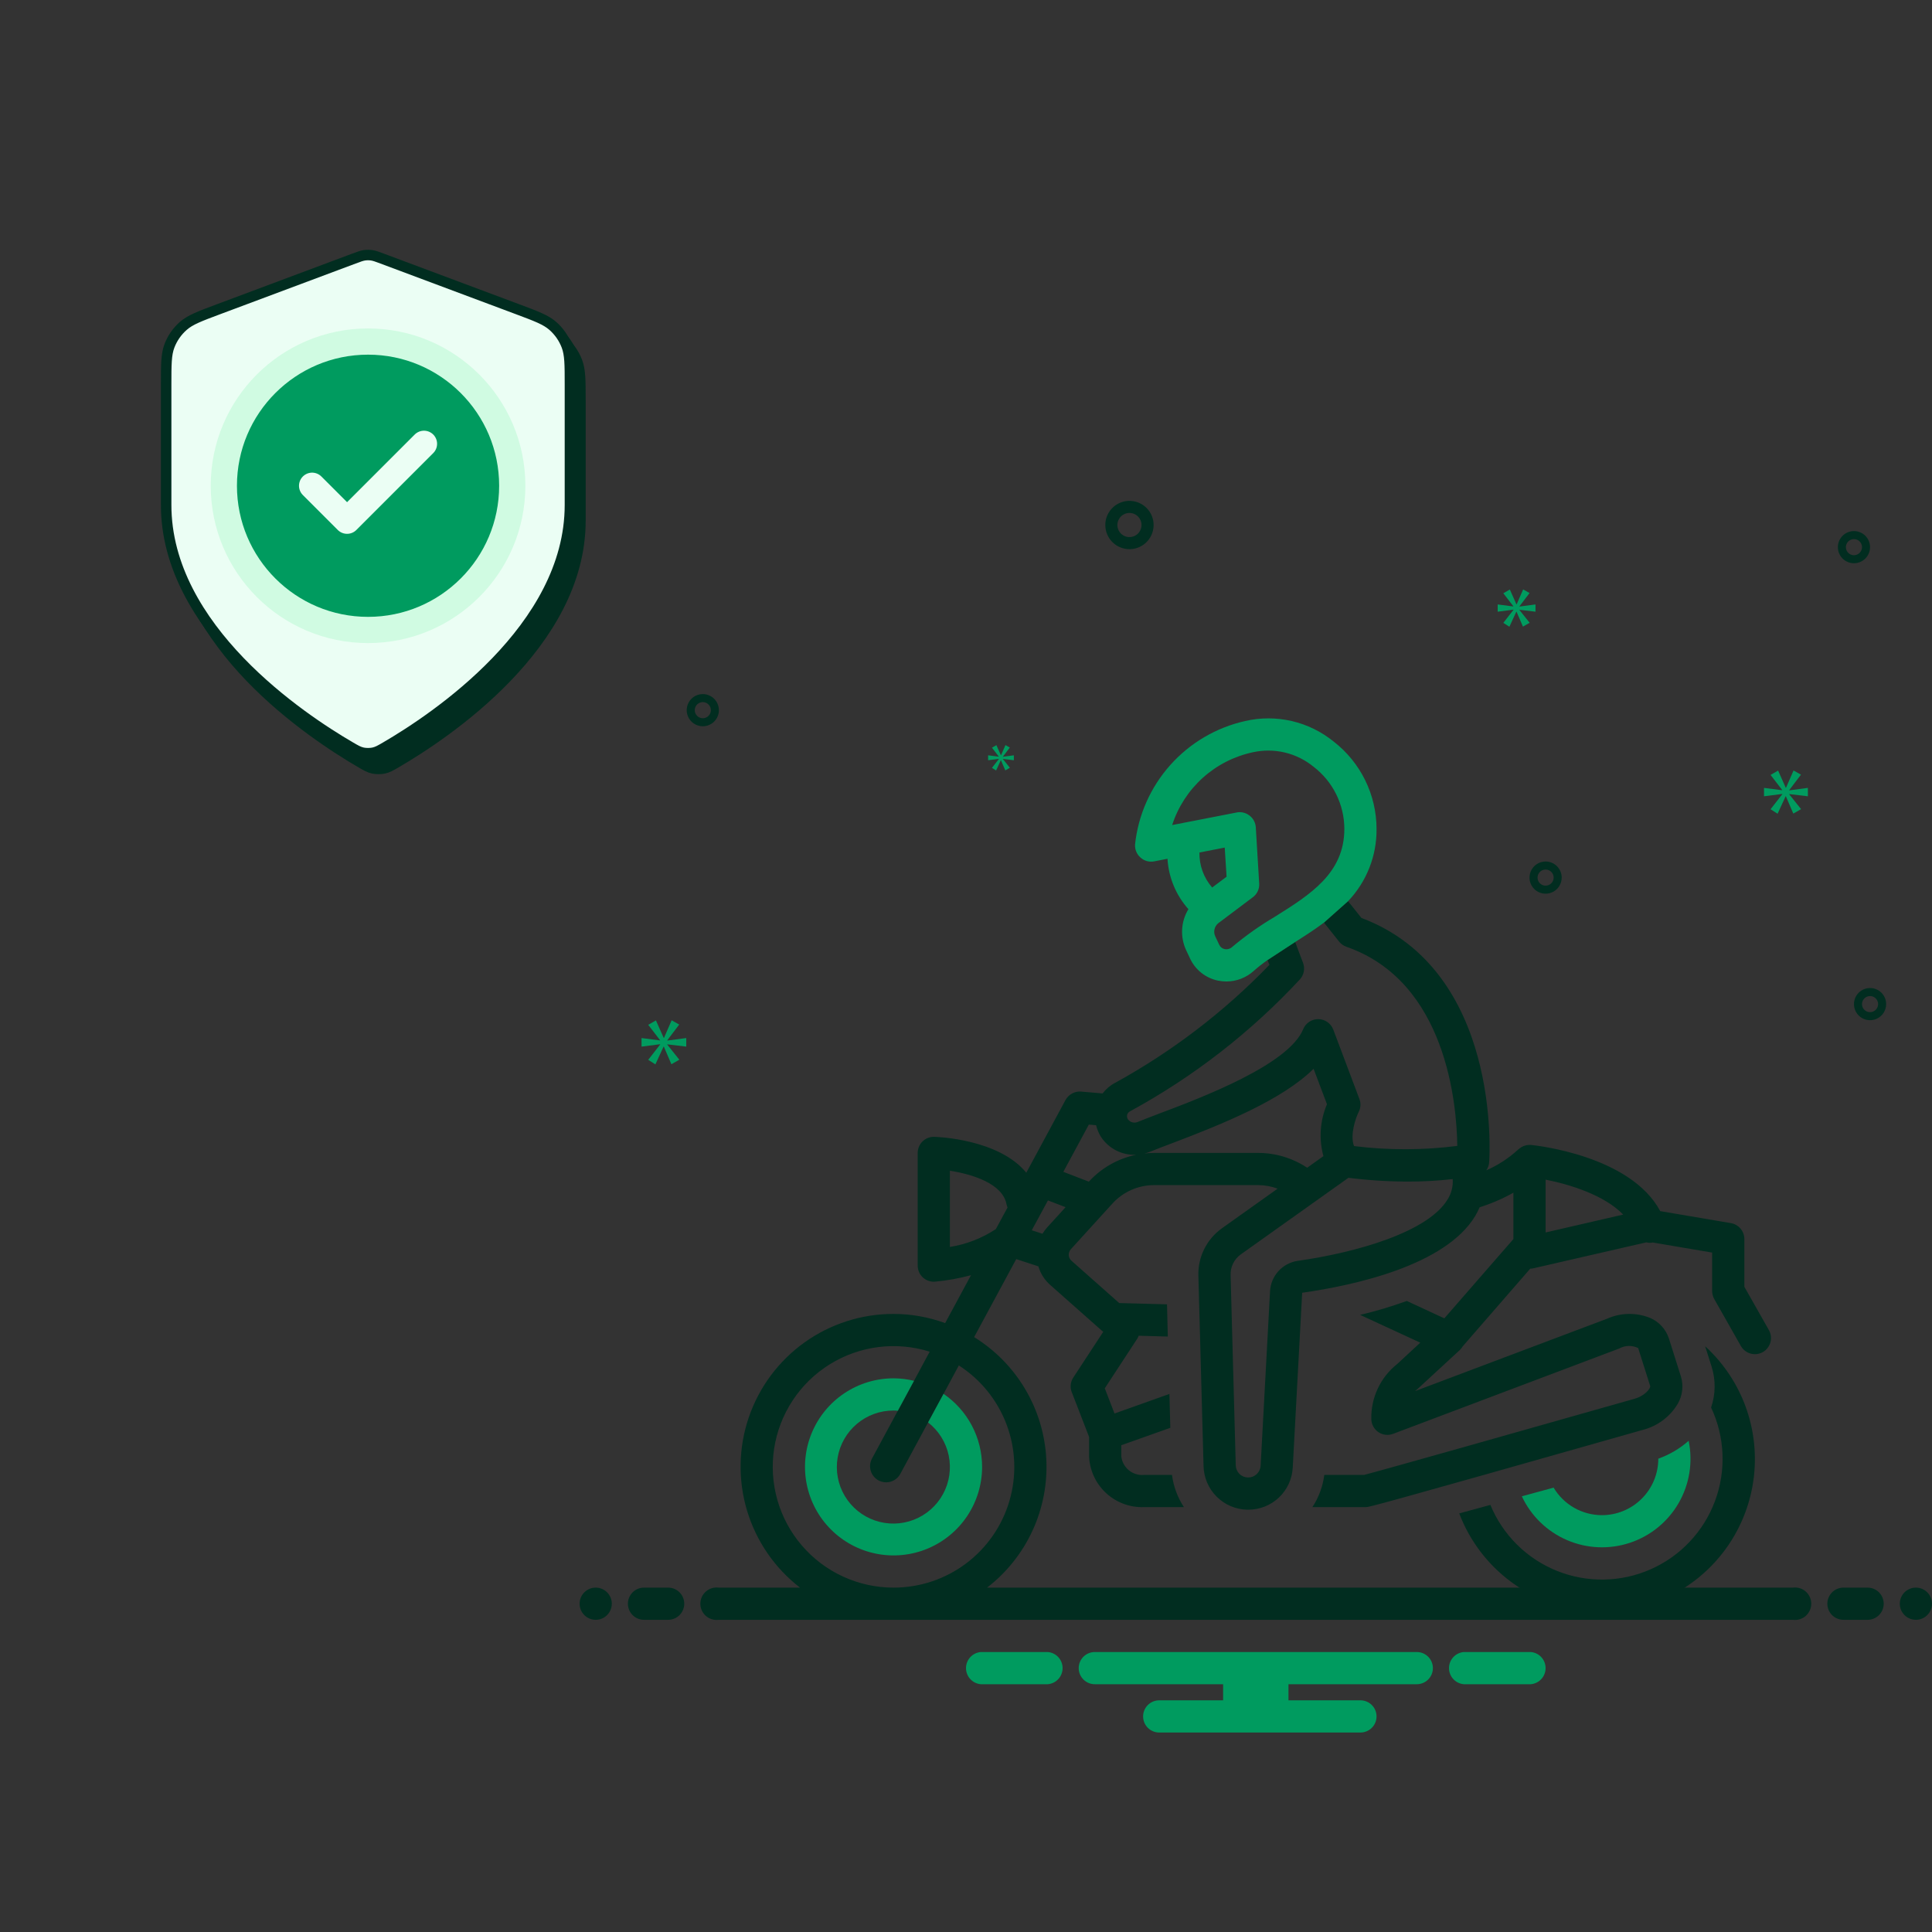 <?xml version="1.0" encoding="UTF-8"?> <svg xmlns="http://www.w3.org/2000/svg" width="500" height="500" viewBox="0 0 500 500" fill="none"><rect x="0" y="0" width="500" height="500" fill="#333333" stroke="none"/><g clip-path="url(#clip0_6521_791)"><path d="M414.583 392.126C412.059 392.122 409.579 391.464 407.386 390.214C405.193 388.965 403.362 387.167 402.072 384.998L393.851 387.243C396.229 392.329 400.393 396.364 405.551 398.582C410.709 400.8 416.502 401.045 421.829 399.272C427.156 397.499 431.647 393.831 434.447 388.965C437.248 384.099 438.163 378.374 437.019 372.877C434.722 374.908 432.055 376.479 429.164 377.503L429.166 377.542C429.162 381.409 427.624 385.116 424.89 387.849C422.156 390.583 418.449 392.121 414.583 392.126Z" fill="#009B5F"></path><path d="M385.709 389.467L377.65 391.668C379.773 397.25 383.132 402.279 387.475 406.378C391.819 410.476 397.034 413.538 402.73 415.333C408.426 417.128 414.454 417.61 420.363 416.742C426.272 415.875 431.907 413.68 436.847 410.323C441.786 406.967 445.901 402.535 448.883 397.361C451.865 392.186 453.637 386.404 454.064 380.447C454.492 374.491 453.566 368.514 451.354 362.967C449.143 357.42 445.703 352.445 441.294 348.417L442.974 353.721C444.05 357.161 444 360.854 442.829 364.263C444.604 368.031 445.606 372.117 445.778 376.278C445.95 380.44 445.287 384.594 443.829 388.495C442.371 392.397 440.148 395.968 437.289 398.997C434.431 402.026 430.995 404.453 427.184 406.134C423.373 407.816 419.265 408.718 415.1 408.788C410.936 408.857 406.799 408.093 402.935 406.54C399.07 404.987 395.555 402.676 392.597 399.744C389.638 396.812 387.297 393.318 385.709 389.467Z" fill="#012D20"></path><path d="M292.302 142.125C293.538 142.125 294.746 141.758 295.774 141.072C296.802 140.385 297.603 139.409 298.076 138.267C298.549 137.125 298.673 135.868 298.431 134.656C298.19 133.443 297.595 132.33 296.721 131.456C295.847 130.582 294.733 129.986 293.521 129.745C292.308 129.504 291.052 129.628 289.91 130.101C288.768 130.574 287.792 131.375 287.105 132.403C286.418 133.43 286.052 134.639 286.052 135.875C286.053 137.532 286.712 139.121 287.884 140.292C289.056 141.464 290.644 142.123 292.302 142.125ZM292.302 132.75C292.92 132.75 293.524 132.933 294.038 133.277C294.552 133.62 294.952 134.108 295.189 134.679C295.425 135.25 295.487 135.878 295.366 136.485C295.246 137.091 294.948 137.648 294.511 138.085C294.074 138.522 293.517 138.819 292.911 138.94C292.305 139.061 291.677 138.999 291.106 138.762C290.535 138.526 290.047 138.125 289.703 137.611C289.36 137.097 289.177 136.493 289.177 135.875C289.177 135.046 289.507 134.252 290.093 133.666C290.679 133.08 291.473 132.751 292.302 132.75Z" fill="#012D20"></path><path d="M483.968 255.697C483.144 255.697 482.339 255.941 481.653 256.399C480.968 256.857 480.434 257.508 480.119 258.269C479.803 259.031 479.721 259.868 479.882 260.677C480.042 261.485 480.439 262.227 481.022 262.81C481.605 263.393 482.347 263.79 483.155 263.95C483.964 264.111 484.801 264.029 485.563 263.713C486.324 263.398 486.975 262.864 487.433 262.179C487.89 261.493 488.135 260.688 488.135 259.864C488.134 258.759 487.694 257.7 486.913 256.919C486.132 256.138 485.073 255.698 483.968 255.697ZM483.968 261.947C483.556 261.947 483.153 261.825 482.811 261.596C482.468 261.367 482.201 261.042 482.043 260.661C481.886 260.28 481.845 259.861 481.925 259.457C482.005 259.053 482.204 258.682 482.495 258.391C482.786 258.099 483.158 257.901 483.562 257.82C483.966 257.74 484.385 257.781 484.765 257.939C485.146 258.097 485.471 258.364 485.7 258.706C485.929 259.049 486.051 259.452 486.051 259.864C486.051 260.416 485.831 260.946 485.441 261.336C485.05 261.727 484.521 261.947 483.968 261.947Z" fill="#012D20"></path><path d="M400 222.956C399.176 222.956 398.37 223.2 397.685 223.658C397 224.116 396.466 224.766 396.151 225.528C395.835 226.289 395.753 227.127 395.913 227.935C396.074 228.743 396.471 229.486 397.054 230.069C397.636 230.651 398.379 231.048 399.187 231.209C399.995 231.37 400.833 231.287 401.595 230.972C402.356 230.656 403.007 230.122 403.465 229.437C403.922 228.752 404.167 227.946 404.167 227.122C404.165 226.018 403.726 224.958 402.945 224.177C402.164 223.396 401.105 222.957 400 222.956ZM400 229.206C399.588 229.206 399.185 229.083 398.843 228.854C398.5 228.626 398.233 228.3 398.075 227.92C397.918 227.539 397.876 227.12 397.957 226.716C398.037 226.312 398.236 225.94 398.527 225.649C398.818 225.358 399.189 225.159 399.594 225.079C399.998 224.999 400.417 225.04 400.797 225.198C401.178 225.355 401.503 225.622 401.732 225.965C401.961 226.307 402.083 226.71 402.083 227.122C402.083 227.675 401.863 228.204 401.473 228.595C401.082 228.985 400.552 229.205 400 229.206Z" fill="#012D20"></path><path d="M479.801 137.438C478.977 137.438 478.172 137.682 477.487 138.14C476.801 138.598 476.267 139.248 475.952 140.01C475.637 140.771 475.554 141.609 475.715 142.417C475.876 143.225 476.272 143.968 476.855 144.55C477.438 145.133 478.18 145.53 478.989 145.691C479.797 145.852 480.635 145.769 481.396 145.454C482.157 145.138 482.808 144.604 483.266 143.919C483.724 143.234 483.968 142.428 483.968 141.604C483.967 140.499 483.527 139.44 482.746 138.659C481.965 137.878 480.906 137.439 479.801 137.438ZM479.801 143.688C479.389 143.688 478.987 143.565 478.644 143.336C478.301 143.107 478.034 142.782 477.877 142.401C477.719 142.021 477.678 141.602 477.758 141.198C477.839 140.794 478.037 140.422 478.328 140.131C478.62 139.84 478.991 139.641 479.395 139.561C479.799 139.48 480.218 139.522 480.599 139.679C480.979 139.837 481.305 140.104 481.534 140.447C481.763 140.789 481.885 141.192 481.885 141.604C481.884 142.157 481.665 142.686 481.274 143.077C480.883 143.467 480.354 143.687 479.801 143.688Z" fill="#012D20"></path><path d="M186.051 183.792C186.051 182.968 185.807 182.162 185.349 181.477C184.891 180.792 184.241 180.258 183.479 179.942C182.718 179.627 181.88 179.544 181.072 179.705C180.264 179.866 179.521 180.263 178.939 180.845C178.356 181.428 177.959 182.171 177.798 182.979C177.637 183.787 177.72 184.625 178.035 185.386C178.351 186.148 178.885 186.798 179.57 187.256C180.255 187.714 181.061 187.958 181.885 187.958C182.989 187.957 184.049 187.518 184.83 186.737C185.611 185.955 186.05 184.896 186.051 183.792ZM179.801 183.792C179.801 183.38 179.924 182.977 180.153 182.634C180.382 182.292 180.707 182.025 181.088 181.867C181.468 181.709 181.887 181.668 182.291 181.748C182.695 181.829 183.067 182.027 183.358 182.319C183.649 182.61 183.848 182.981 183.928 183.385C184.008 183.789 183.967 184.208 183.81 184.589C183.652 184.97 183.385 185.295 183.042 185.524C182.7 185.753 182.297 185.875 181.885 185.875C181.332 185.874 180.803 185.655 180.412 185.264C180.022 184.874 179.802 184.344 179.801 183.792Z" fill="#012D20"></path><path d="M172.683 269.231L175.781 265.158L173.825 264.05L171.835 268.612H171.771L169.75 264.081L167.76 265.223L170.825 269.2V269.265L166.031 268.646V270.862L170.856 270.244V270.308L167.76 274.283L169.617 275.458L171.737 270.862H171.802L173.758 275.425L175.812 274.252L172.683 270.34V270.275L177.604 270.862V268.646L172.683 269.296V269.231Z" fill="#009B5F"></path><path d="M258.502 196.431L256.719 198.721L257.79 199.396L259.01 196.75H259.046L260.173 199.377L261.356 198.702L259.554 196.448V196.41L262.387 196.75V195.473L259.554 195.848V195.81L261.337 193.465L260.212 192.827L259.067 195.454H259.029L257.865 192.844L256.719 193.502L258.483 195.792V195.829L255.723 195.473V196.75L258.502 196.394V196.431Z" fill="#009B5F"></path><path d="M467.877 206.077V203.904L463.05 204.544V204.479L466.088 200.483L464.169 199.396L462.219 203.871H462.154L460.173 199.427L458.221 200.548L461.227 204.448V204.513L456.525 203.904V206.077L461.258 205.471V205.535L458.221 209.435L460.042 210.588L462.123 206.077H462.185L464.104 210.554L466.119 209.404L463.05 205.567V205.502L467.877 206.077Z" fill="#009B5F"></path><path d="M393.225 156.927L395.846 153.479L394.19 152.542L392.508 156.402H392.452L390.744 152.569L389.058 153.533L391.652 156.9V156.954L387.598 156.429V158.306L391.679 157.781V157.837L389.058 161.2L390.631 162.194L392.425 158.306H392.479L394.135 162.167L395.873 161.173L393.225 157.865V157.808L397.387 158.306V156.429L393.225 156.981V156.927Z" fill="#009B5F"></path><path d="M154.167 419.208C156.468 419.208 158.333 417.343 158.333 415.042C158.333 412.74 156.468 410.875 154.167 410.875C151.865 410.875 150 412.74 150 415.042C150 417.343 151.865 419.208 154.167 419.208Z" fill="#012D20"></path><path d="M172.917 410.875H166.667C165.562 410.875 164.502 411.314 163.72 412.095C162.939 412.877 162.5 413.937 162.5 415.042C162.5 416.147 162.939 417.207 163.72 417.988C164.502 418.769 165.562 419.208 166.667 419.208H172.917C174.022 419.208 175.082 418.769 175.863 417.988C176.644 417.207 177.083 416.147 177.083 415.042C177.083 413.937 176.644 412.877 175.863 412.095C175.082 411.314 174.022 410.875 172.917 410.875Z" fill="#012D20"></path><path d="M483.333 410.875H477.083C475.978 410.875 474.918 411.314 474.137 412.095C473.356 412.877 472.917 413.937 472.917 415.042C472.917 416.147 473.356 417.207 474.137 417.988C474.918 418.769 475.978 419.208 477.083 419.208H483.333C484.438 419.208 485.498 418.769 486.28 417.988C487.061 417.207 487.5 416.147 487.5 415.042C487.5 413.937 487.061 412.877 486.28 412.095C485.498 411.314 484.438 410.875 483.333 410.875Z" fill="#012D20"></path><path d="M495.833 419.208C498.135 419.208 500 417.343 500 415.042C500 412.74 498.135 410.875 495.833 410.875C493.532 410.875 491.667 412.74 491.667 415.042C491.667 417.343 493.532 419.208 495.833 419.208Z" fill="#012D20"></path><path d="M396.154 427.542H378.846C377.799 427.626 376.821 428.101 376.109 428.873C375.396 429.645 375 430.658 375 431.708C375 432.759 375.396 433.771 376.109 434.544C376.821 435.316 377.799 435.791 378.846 435.875H396.154C397.201 435.791 398.179 435.316 398.892 434.544C399.604 433.771 400 432.759 400 431.708C400 430.658 399.604 429.645 398.892 428.873C398.179 428.101 397.201 427.626 396.154 427.542Z" fill="#009B5F"></path><path d="M271.154 427.542H253.846C252.799 427.626 251.821 428.101 251.109 428.873C250.396 429.645 250 430.658 250 431.708C250 432.759 250.396 433.771 251.109 434.544C251.821 435.316 252.799 435.791 253.846 435.875H271.154C272.201 435.791 273.179 435.316 273.892 434.544C274.604 433.771 275 432.759 275 431.708C275 430.658 274.604 429.645 273.892 428.873C273.179 428.101 272.201 427.626 271.154 427.542Z" fill="#009B5F"></path><path d="M366.667 427.542H283.333C282.228 427.542 281.168 427.981 280.387 428.762C279.606 429.543 279.167 430.603 279.167 431.708C279.167 432.813 279.606 433.873 280.387 434.655C281.168 435.436 282.228 435.875 283.333 435.875H316.542V440.042H300C298.895 440.042 297.835 440.481 297.054 441.262C296.272 442.043 295.833 443.103 295.833 444.208C295.833 445.313 296.272 446.373 297.054 447.155C297.835 447.936 298.895 448.375 300 448.375H352.083C353.188 448.375 354.248 447.936 355.03 447.155C355.811 446.373 356.25 445.313 356.25 444.208C356.25 443.103 355.811 442.043 355.03 441.262C354.248 440.481 353.188 440.042 352.083 440.042H333.458V435.875H366.667C367.772 435.875 368.832 435.436 369.613 434.655C370.394 433.873 370.833 432.813 370.833 431.708C370.833 430.603 370.394 429.543 369.613 428.762C368.832 427.981 367.772 427.542 366.667 427.542Z" fill="#009B5F"></path><path d="M464 410.875H255.458C260.515 406.978 264.551 401.913 267.22 396.114C269.889 390.315 271.11 383.954 270.781 377.579C270.451 371.203 268.579 365.003 265.326 359.51C262.073 354.017 257.536 349.396 252.104 346.042L263 325.854L268.729 327.729C269.271 329.581 270.325 331.242 271.771 332.521L285.25 344.458C285.335 344.534 285.426 344.604 285.521 344.667L277.771 356.5C277.402 357.052 277.173 357.686 277.104 358.347C277.035 359.008 277.128 359.675 277.375 360.292L281.854 371.875V376.917C282.01 380.541 283.595 383.955 286.261 386.415C288.927 388.874 292.458 390.178 296.083 390.042H306.396C304.751 387.533 303.697 384.683 303.312 381.708H296.083C294.669 381.838 293.261 381.409 292.159 380.514C291.057 379.618 290.35 378.327 290.188 376.917V374.021L302.875 369.521L302.646 360.75L288.437 365.813L285.917 359.292L294.292 346.5C294.453 346.244 294.585 345.972 294.687 345.688L302.229 345.896L302.021 337.562L289.646 337.229L277.292 326.271C276.877 325.902 276.623 325.386 276.583 324.833C276.566 324.276 276.759 323.733 277.125 323.313L287.875 311.5C289.24 309.993 290.906 308.788 292.764 307.963C294.623 307.138 296.633 306.71 298.667 306.708H325.646C327.354 306.716 329.046 307.027 330.646 307.625L316.271 317.854C314.289 319.258 312.691 321.135 311.621 323.315C310.551 325.494 310.044 327.907 310.146 330.333L311.479 379.458C311.557 382.425 312.773 385.247 314.875 387.341C316.977 389.436 319.804 390.641 322.771 390.708H323.042C325.997 390.718 328.843 389.589 330.988 387.557C333.133 385.524 334.413 382.743 334.562 379.792L337 334.563C350.396 332.667 374.042 327.542 381.792 314.688C382.219 313.961 382.602 313.21 382.937 312.438C385.971 311.488 388.896 310.224 391.667 308.667V320.667L373.792 341.188L364.083 336.688C360.128 338.119 356.093 339.322 352 340.292L367.562 347.479L361.625 352.979C359.467 354.682 357.736 356.863 356.568 359.351C355.4 361.839 354.827 364.565 354.896 367.313C354.917 367.974 355.096 368.621 355.417 369.199C355.738 369.778 356.192 370.272 356.741 370.64C357.291 371.009 357.92 371.241 358.578 371.318C359.235 371.395 359.901 371.315 360.521 371.083L419.042 349C419.79 348.584 420.628 348.355 421.485 348.334C422.341 348.312 423.19 348.498 423.958 348.875L427.083 358.75C427.146 359.271 425.812 361.25 422.875 362.042C396.771 369.458 357.521 380.563 353.021 381.708H342.729C342.344 384.683 341.29 387.533 339.646 390.042H353.479C354.25 390.042 354.812 390.042 425.125 370.063C427.01 369.586 428.782 368.743 430.34 367.581C431.899 366.419 433.213 364.962 434.208 363.292C434.819 362.233 435.207 361.059 435.347 359.845C435.486 358.63 435.376 357.399 435.021 356.229L431.896 346.354C431.51 345.192 430.884 344.124 430.058 343.22C429.233 342.315 428.226 341.594 427.104 341.104C425.329 340.374 423.423 340.012 421.504 340.041C419.584 340.069 417.69 340.488 415.938 341.271L366.208 360.021C366.458 359.792 366.708 359.583 366.958 359.375C367.032 359.318 367.102 359.255 367.167 359.188L377.833 349.354C378.116 349.075 378.362 348.76 378.562 348.417L396.021 328.333C396.273 328.337 396.525 328.309 396.771 328.25L426.062 321.521C426.349 321.594 426.642 321.636 426.937 321.646C427.21 321.639 427.482 321.611 427.75 321.562L443.104 324.167V334.125C443.103 334.848 443.29 335.558 443.646 336.188L450.542 348.354C450.904 348.995 451.431 349.528 452.069 349.898C452.706 350.268 453.43 350.461 454.167 350.458C454.89 350.464 455.602 350.277 456.229 349.917C457.187 349.367 457.889 348.46 458.182 347.395C458.475 346.329 458.334 345.192 457.792 344.229L451.438 333.021V320.667C451.435 319.68 451.084 318.726 450.448 317.971C449.812 317.217 448.93 316.711 447.958 316.542L429.667 313.438C421.958 299 397.333 296.417 396.229 296.313C395.846 296.281 395.461 296.302 395.083 296.375C395.023 296.399 394.96 296.413 394.896 296.417C394.17 296.59 393.503 296.949 392.958 297.458C392.934 297.497 392.897 297.526 392.854 297.542C390.434 299.765 387.66 301.567 384.646 302.875C385.096 302.254 385.357 301.516 385.396 300.75C385.542 298.708 388.375 251.104 352.333 237.563L348.875 233.229L342.646 238.771L346.542 243.667C347.035 244.286 347.692 244.755 348.438 245.021C374.354 254.021 377 285.771 377.146 296.562C368.273 297.692 359.293 297.706 350.417 296.604C349.312 293.688 350.875 289.271 351.625 287.771C351.891 287.257 352.046 286.692 352.078 286.114C352.11 285.536 352.02 284.957 351.812 284.417L345.042 266.437C344.743 265.656 344.216 264.982 343.529 264.502C342.843 264.023 342.029 263.761 341.192 263.75C340.355 263.739 339.533 263.979 338.834 264.44C338.135 264.9 337.591 265.56 337.271 266.333C333.521 275.542 311.021 284.042 300.187 288.125C297.896 289 295.917 289.75 294.458 290.354C294.021 290.545 293.533 290.583 293.072 290.462C292.611 290.341 292.204 290.068 291.917 289.688C291.802 289.519 291.724 289.328 291.688 289.126C291.652 288.925 291.659 288.719 291.708 288.521C291.759 288.323 291.853 288.138 291.982 287.98C292.112 287.821 292.274 287.693 292.458 287.604C308.872 278.673 323.726 267.134 336.438 253.438C336.945 252.869 337.287 252.172 337.427 251.423C337.566 250.674 337.498 249.901 337.229 249.187L335.188 243.792L328.042 248.458L328.521 249.708C316.824 261.83 303.368 272.119 288.604 280.229C287.33 280.893 286.22 281.832 285.354 282.979L279.771 282.5C278.961 282.439 278.151 282.613 277.438 283.001C276.725 283.389 276.139 283.975 275.75 284.688L265.604 303.5C258.5 294.792 242.583 294.229 241.771 294.208C241.214 294.198 240.66 294.297 240.142 294.501C239.624 294.705 239.151 295.009 238.75 295.396C238.354 295.784 238.04 296.248 237.825 296.76C237.611 297.271 237.5 297.82 237.5 298.375V327.542C237.499 328.117 237.616 328.685 237.846 329.213C238.075 329.74 238.412 330.213 238.833 330.604C239.609 331.309 240.618 331.703 241.667 331.708C241.778 331.712 241.89 331.705 242 331.688C245.139 331.399 248.248 330.842 251.292 330.021L244.604 342.417C240.326 340.851 235.806 340.047 231.25 340.042C222.995 340.032 214.944 342.607 208.226 347.404C201.509 352.202 196.461 358.982 193.791 366.793C191.122 374.604 190.964 383.056 193.34 390.961C195.716 398.867 200.508 405.83 207.042 410.875H186C185.407 410.797 184.804 410.847 184.232 411.02C183.659 411.194 183.131 411.488 182.681 411.882C182.231 412.277 181.871 412.763 181.624 413.307C181.378 413.852 181.25 414.444 181.25 415.042C181.25 415.64 181.378 416.231 181.624 416.776C181.871 417.321 182.231 417.807 182.681 418.201C183.131 418.595 183.659 418.889 184.232 419.063C184.804 419.237 185.407 419.286 186 419.208H464C464.593 419.286 465.196 419.237 465.768 419.063C466.34 418.889 466.869 418.595 467.319 418.201C467.768 417.807 468.129 417.321 468.375 416.776C468.622 416.231 468.75 415.64 468.75 415.042C468.75 414.444 468.622 413.852 468.375 413.308C468.129 412.763 467.768 412.277 467.319 411.882C466.869 411.488 466.34 411.194 465.768 411.02C465.196 410.847 464.593 410.797 464 410.875ZM400 305.292C406.271 306.521 415.208 309.292 420.083 314.333L400 318.958V305.292ZM348.979 304.812C354.086 305.458 359.228 305.785 364.375 305.792C368.245 305.796 372.113 305.58 375.958 305.146C376.093 306.991 375.633 308.831 374.646 310.396C369.604 318.792 351.271 324.125 335.812 326.313C333.909 326.6 332.162 327.534 330.865 328.956C329.568 330.378 328.799 332.203 328.688 334.125L326.25 379.333C326.204 380.163 325.839 380.942 325.232 381.509C324.624 382.075 323.822 382.386 322.991 382.375C322.161 382.364 321.367 382.033 320.774 381.451C320.182 380.869 319.837 380.08 319.812 379.25L318.479 330.021C318.437 328.978 318.655 327.94 319.113 327.002C319.572 326.064 320.256 325.254 321.104 324.646L348.979 304.812ZM297.667 298.062C299.062 297.479 300.938 296.771 303.146 295.938C317.021 290.688 331.875 284.563 339.958 276.604L343.417 285.771C341.612 290.02 341.289 294.753 342.5 299.208L338.292 302.208C334.544 299.716 330.146 298.383 325.646 298.375H298.667C297.852 298.371 297.038 298.42 296.229 298.521C296.717 298.397 297.197 298.244 297.667 298.062ZM281.792 291.042L283.667 291.208C283.929 292.302 284.372 293.345 284.979 294.292C285.971 295.771 287.328 296.969 288.92 297.769C290.512 298.568 292.283 298.942 294.063 298.854C289.34 299.818 285.044 302.254 281.792 305.812L275.188 303.271L281.792 291.042ZM271.208 310.667L275.771 312.417L270.958 317.708C270.526 318.203 270.136 318.733 269.792 319.292L267.021 318.396L271.208 310.667ZM245.833 322.708V302.979C251.521 303.875 259.479 306.271 260.479 311.646C260.538 311.94 260.629 312.226 260.75 312.5L257.729 318.083C254.139 320.456 250.083 322.033 245.833 322.708ZM231.25 410.875C226.745 410.877 222.293 409.905 218.198 408.026C214.104 406.146 210.464 403.404 207.529 399.986C204.594 396.568 202.432 392.557 201.192 388.225C199.952 383.894 199.663 379.346 200.346 374.893C201.028 370.44 202.665 366.187 205.144 362.425C207.624 358.664 210.887 355.483 214.711 353.101C218.535 350.719 222.829 349.192 227.298 348.624C231.767 348.056 236.306 348.462 240.604 349.813L236.542 357.354L232.354 365.104L225.667 377.479C225.146 378.453 225.031 379.592 225.348 380.65C225.664 381.707 226.385 382.597 227.354 383.125C227.964 383.448 228.643 383.62 229.333 383.625C230.085 383.626 230.823 383.423 231.469 383.038C232.114 382.653 232.644 382.1 233 381.438L240.188 368.125L244.188 360.729L248.146 353.375C253.826 357.022 258.171 362.411 260.53 368.735C262.89 375.059 263.136 381.977 261.233 388.453C259.331 394.929 255.38 400.614 249.975 404.656C244.57 408.699 238 410.88 231.25 410.875Z" fill="#012D20"></path><path d="M345.125 191.896C341.963 189.33 338.257 187.52 334.289 186.603C330.321 185.686 326.197 185.686 322.229 186.604C314.741 188.287 307.968 192.271 302.861 197.999C297.753 203.727 294.567 210.911 293.75 218.542C293.709 219.179 293.815 219.816 294.061 220.405C294.306 220.995 294.685 221.519 295.167 221.938C295.639 222.367 296.206 222.679 296.821 222.849C297.436 223.019 298.083 223.042 298.708 222.917L302.146 222.25C302.428 227.084 304.337 231.68 307.563 235.292C306.6 236.87 306.041 238.662 305.936 240.508C305.83 242.354 306.182 244.197 306.958 245.875L307.958 248C308.632 249.475 309.646 250.77 310.917 251.777C312.188 252.784 313.681 253.474 315.271 253.792C315.977 253.933 316.696 254.003 317.417 254C320.011 253.997 322.513 253.032 324.438 251.292C325.583 250.278 326.786 249.332 328.042 248.458L335.188 243.792C337.625 242.25 340.188 240.604 342.646 238.771L348.875 233.229C353.684 228.18 356.331 221.452 356.25 214.479C356.236 210.117 355.227 205.815 353.299 201.901C351.371 197.988 348.575 194.566 345.125 191.896ZM310.417 220.625L316.958 219.354L317.438 226.896L313.708 229.687C311.521 227.182 310.347 223.95 310.417 220.625ZM329.938 237.25C326.04 239.551 322.339 242.171 318.875 245.083C318.617 245.32 318.308 245.492 317.971 245.586C317.634 245.68 317.28 245.693 316.938 245.625C316.627 245.56 316.337 245.422 316.091 245.223C315.845 245.024 315.649 244.769 315.521 244.479L314.521 242.354C314.248 241.788 314.171 241.146 314.303 240.531C314.435 239.916 314.768 239.363 315.25 238.958L324.229 232.208C324.783 231.798 325.225 231.255 325.513 230.628C325.801 230.002 325.925 229.313 325.875 228.625L325 214.104C324.962 213.51 324.798 212.932 324.517 212.407C324.237 211.882 323.848 211.424 323.375 211.062C322.652 210.49 321.756 210.181 320.833 210.187C320.567 210.183 320.301 210.211 320.042 210.271L303.354 213.521C304.875 208.826 307.605 204.614 311.269 201.308C314.934 198.003 319.403 195.719 324.229 194.687C326.968 194.079 329.81 194.103 332.539 194.756C335.268 195.409 337.812 196.676 339.979 198.458C342.436 200.347 344.429 202.772 345.805 205.549C347.181 208.326 347.903 211.38 347.917 214.479C347.917 225.958 339.188 231.458 329.938 237.25Z" fill="#009B5F"></path><path d="M254.167 379.625C254.167 384.157 252.823 388.588 250.305 392.357C247.786 396.125 244.207 399.063 240.02 400.797C235.832 402.532 231.225 402.986 226.779 402.101C222.334 401.217 218.25 399.034 215.046 395.83C211.841 392.625 209.658 388.541 208.774 384.096C207.889 379.65 208.343 375.043 210.078 370.855C211.812 366.668 214.75 363.089 218.518 360.571C222.287 358.052 226.718 356.708 231.25 356.708C233.033 356.711 234.81 356.928 236.542 357.354L232.354 365.104C231.988 365.063 231.619 365.042 231.25 365.042C227.785 365.031 224.429 366.25 221.779 368.482C219.129 370.713 217.357 373.813 216.779 377.23C216.201 380.646 216.854 384.156 218.621 387.136C220.389 390.116 223.157 392.371 226.432 393.501C229.708 394.631 233.278 394.562 236.507 393.306C239.736 392.05 242.414 389.689 244.065 386.643C245.716 383.597 246.233 380.064 245.523 376.673C244.813 373.282 242.922 370.253 240.188 368.125L244.188 360.729C247.262 362.83 249.778 365.648 251.517 368.941C253.256 372.234 254.166 375.901 254.167 379.625Z" fill="#009B5F"></path></g><path d="M93.406 197.393C94.852 198.234 95.574 198.655 96.595 198.873C97.387 199.042 98.542 199.042 99.334 198.873C100.354 198.655 101.077 198.234 102.523 197.393C115.246 189.99 150.214 166.737 150.214 134.765V103.614C150.214 98.407 150.214 95.802 149.36 93.564C148.606 91.587 147.38 89.823 145.789 88.424C143.987 86.84 141.542 85.926 136.653 84.098L101.633 71.001C100.276 70.493 99.597 70.239 98.899 70.138C98.279 70.049 97.649 70.049 97.03 70.138C96.332 70.239 95.653 70.493 94.295 71.001L59.276 84.098C54.386 85.926 51.942 86.84 50.14 88.424C48.549 89.823 47.323 91.587 46.568 93.564C45.714 95.802 45.714 98.407 45.714 103.614V134.765C45.714 166.737 80.682 189.99 93.406 197.393Z" fill="white" stroke="#012D20" stroke-width="2.714" stroke-linecap="round" stroke-linejoin="round"></path><path d="M97.964 163.036C118.576 163.036 135.286 146.326 135.286 125.714C135.286 105.102 118.576 88.393 97.964 88.393C77.352 88.393 60.643 105.102 60.643 125.714C60.643 146.326 77.352 163.036 97.964 163.036Z" fill="#009B5F" stroke="#D0FBE2" stroke-width="6.786"></path><path d="M112.44 114.857L92.536 134.762L83.488 125.714" stroke="#012D20" stroke-width="6.786" stroke-linecap="round" stroke-linejoin="round"></path><path d="M92.049 195.358C93.495 196.198 94.217 196.619 95.238 196.838C96.03 197.007 97.185 197.007 97.977 196.838C98.997 196.619 99.72 196.198 101.166 195.358C113.889 187.954 148.857 164.701 148.857 132.729V101.578C148.857 96.371 148.857 93.766 148.003 91.529C147.249 89.551 146.023 87.787 144.432 86.388C142.63 84.805 140.185 83.89 135.296 82.062L100.276 68.965C98.918 68.457 98.24 68.203 97.542 68.103C96.922 68.013 96.292 68.013 95.673 68.103C94.975 68.203 94.296 68.457 92.938 68.965L57.919 82.062C53.029 83.89 50.585 84.805 48.783 86.388C47.192 87.787 45.966 89.551 45.211 91.529C44.357 93.766 44.357 96.371 44.357 101.578V132.729C44.357 164.701 79.325 187.954 92.049 195.358Z" fill="white" stroke="#012D20" stroke-width="2.714" stroke-linecap="round" stroke-linejoin="round"></path><path d="M96.607 161C117.219 161 133.929 144.291 133.929 123.679C133.929 103.067 117.219 86.357 96.607 86.357C75.995 86.357 59.286 103.067 59.286 123.679C59.286 144.291 75.995 161 96.607 161Z" fill="#009B5F" stroke="#D0FBE2" stroke-width="6.786"></path><path d="M111.083 112.821L91.179 132.726L82.131 123.679" stroke="#012D20" stroke-width="6.786" stroke-linecap="round" stroke-linejoin="round"></path><path d="M90.691 193.322C92.138 194.163 92.86 194.583 93.881 194.802C94.673 194.971 95.828 194.971 96.619 194.802C97.64 194.583 98.363 194.163 99.809 193.322C112.532 185.919 147.5 162.665 147.5 130.694V99.543C147.5 94.335 147.5 91.731 146.646 89.493C145.892 87.516 144.666 85.751 143.074 84.352C141.273 82.769 138.828 81.855 133.939 80.026L98.919 66.929C97.561 66.421 96.883 66.168 96.184 66.067C95.565 65.978 94.935 65.978 94.316 66.067C93.617 66.168 92.939 66.421 91.581 66.929L56.562 80.026C51.672 81.855 49.227 82.769 47.426 84.352C45.834 85.751 44.608 87.516 43.854 89.493C43 91.731 43 94.335 43 99.543V130.694C43 162.665 77.968 185.919 90.691 193.322Z" fill="#EBFEF4" stroke="#012D20" stroke-width="2.714" stroke-linecap="round" stroke-linejoin="round"></path><path d="M95.25 163.036C115.862 163.036 132.572 146.326 132.572 125.714C132.572 105.102 115.862 88.393 95.25 88.393C74.638 88.393 57.929 105.102 57.929 125.714C57.929 146.326 74.638 163.036 95.25 163.036Z" fill="#009B5F" stroke="#D0FBE2" stroke-width="6.786"></path><path d="M109.726 114.857L89.822 134.762L80.774 125.714" stroke="#EBFEF4" stroke-width="6.786" stroke-linecap="round" stroke-linejoin="round"></path><defs><clipPath id="clip0_6521_791"><rect width="350" height="350" fill="white" transform="translate(150 114)"></rect></clipPath></defs></svg> 
